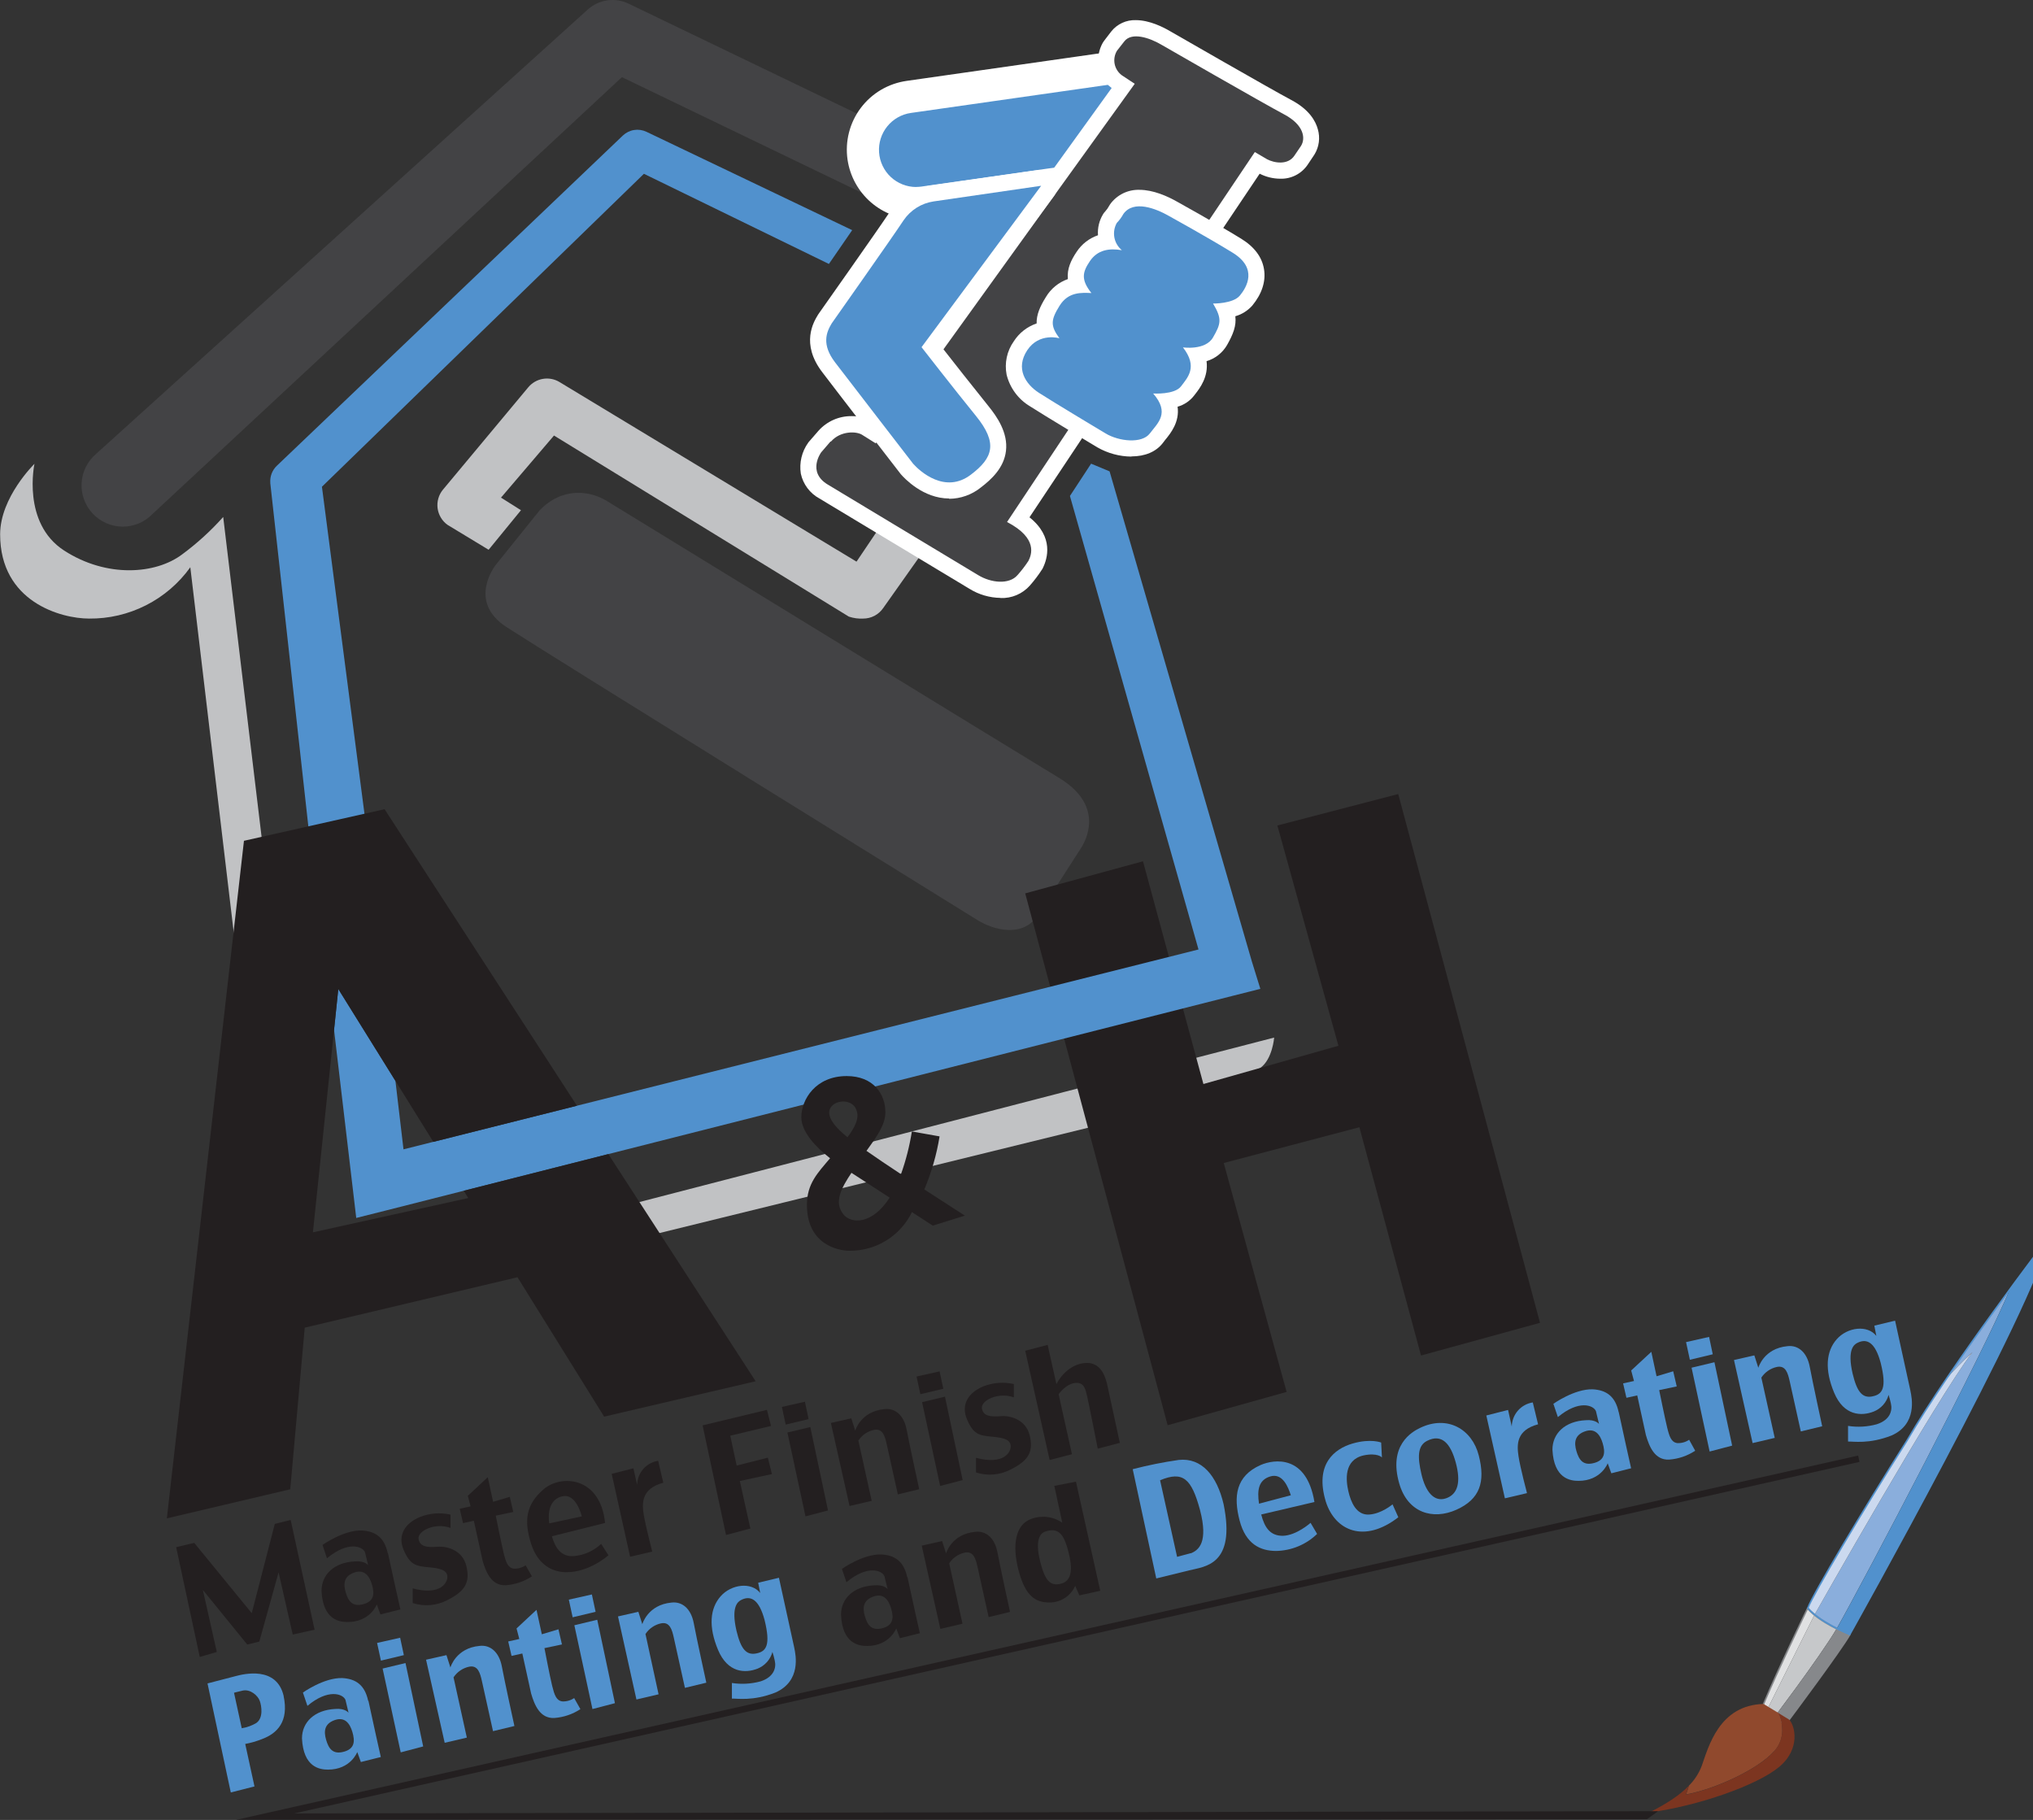 <svg width="124" height="111" viewBox="0 0 124 111" fill="none" xmlns="http://www.w3.org/2000/svg">
<rect x="0" y="0" width="124" height="111" fill="#333333" stroke="none"/>
<g clip-path="url(#clip0_190_206)">
<g clip-path="url(#clip1_190_206)">
<mask id="mask0_190_206" style="mask-type:luminance" maskUnits="userSpaceOnUse" x="-16" y="-6" width="157" height="122">
<path d="M140.664 -5.17H-15.566V115.65H140.664V-5.17Z" fill="white"/>
</mask>
<g mask="url(#mask0_190_206)">
<mask id="mask1_190_206" style="mask-type:luminance" maskUnits="userSpaceOnUse" x="-16" y="-6" width="157" height="122">
<path d="M140.664 -5.17H-15.566V115.65H140.664V-5.17Z" fill="white"/>
</mask>
<g mask="url(#mask1_190_206)">
<mask id="mask2_190_206" style="mask-type:luminance" maskUnits="userSpaceOnUse" x="-23" y="-6" width="171" height="122">
<path d="M147.968 -5.17H-22.87V115.65H147.968V-5.17Z" fill="white"/>
</mask>
<g mask="url(#mask2_190_206)">
<path d="M37.13 74.285L39.001 73.314L77.715 63.283C77.715 63.283 77.616 64.599 76.873 65.133C76.131 65.667 70.636 67.677 70.636 67.677L66.361 68.784L40.226 75.205L37.13 76.295V74.285Z" fill="#C1C2C4"/>
<path d="M32.894 31.151L30.24 34.451C30.24 34.451 28.468 36.666 30.881 38.238C33.293 39.81 59.601 56.107 59.601 56.107C60.597 56.727 62.411 57.236 63.34 55.774C64.269 54.312 65.951 51.701 65.951 51.701C66.46 50.889 67.124 48.976 64.602 47.449C62.08 45.922 37.008 30.552 37.008 30.552C35.994 29.933 34.308 29.667 32.891 31.149" fill="#434345"/>
<path d="M62.532 54.489L69.715 52.531L73.4 66.116L81.635 63.783L77.912 50.348L85.283 48.429L93.931 80.681L86.673 82.675L82.913 68.752L74.641 70.934L78.476 84.895L71.219 86.927L62.532 54.489Z" fill="#231F20"/>
<path d="M2.104 28.28C2.104 28.28 1.315 31.901 3.914 33.58C6.513 35.259 9.504 35.028 11.115 33.809C12.024 33.138 12.861 32.374 13.614 31.531L15.984 51.282V56.913L14.339 57.571L11.608 34.599C10.905 35.578 9.977 36.374 8.902 36.918C7.828 37.463 6.638 37.741 5.434 37.728C3.723 37.728 0.008 36.713 0.008 32.593C0.008 30.321 2.112 28.28 2.112 28.28" fill="#C1C2C4"/>
<path d="M53.607 7.574L38.368 0.236C37.963 0.034 37.506 -0.042 37.058 0.02C36.609 0.081 36.19 0.276 35.854 0.579L35.829 0.601L5.9 27.648L5.878 27.669C5.616 27.887 5.401 28.157 5.247 28.462C5.092 28.766 5.001 29.099 4.979 29.439C4.957 29.78 5.004 30.122 5.118 30.444C5.232 30.765 5.41 31.061 5.642 31.311C5.873 31.562 6.153 31.763 6.465 31.902C6.776 32.041 7.113 32.115 7.454 32.12C7.795 32.125 8.134 32.06 8.449 31.93C8.765 31.8 9.05 31.607 9.289 31.362L37.933 4.705L53.408 12.163C54.457 12.667 54.037 11.607 54.561 10.563C55.084 9.519 54.662 8.104 53.607 7.574Z" fill="#434345"/>
<path d="M55.882 13.38C54.864 13.373 53.882 13.002 53.113 12.333C52.345 11.664 51.842 10.743 51.694 9.735C51.615 9.183 51.645 8.621 51.783 8.081C51.921 7.541 52.164 7.033 52.499 6.587C52.833 6.142 53.252 5.766 53.732 5.482C54.211 5.199 54.742 5.013 55.293 4.934L70.636 2.743C71.75 2.584 72.881 2.875 73.781 3.551C74.68 4.226 75.275 5.232 75.434 6.347C75.592 7.461 75.302 8.593 74.627 9.494C73.952 10.394 72.947 10.989 71.833 11.148L56.482 13.337C56.281 13.366 56.077 13.38 55.873 13.38" fill="white"/>
<path d="M55.882 11.406C55.307 11.406 54.755 11.188 54.334 10.797C53.914 10.405 53.658 9.869 53.618 9.295C53.577 8.722 53.756 8.155 54.117 7.708C54.478 7.261 54.995 6.968 55.563 6.888L70.906 4.699C71.204 4.649 71.509 4.66 71.803 4.73C72.097 4.8 72.374 4.929 72.617 5.107C72.861 5.286 73.067 5.512 73.222 5.771C73.377 6.03 73.479 6.318 73.522 6.618C73.565 6.917 73.547 7.222 73.471 7.514C73.394 7.807 73.26 8.081 73.076 8.321C72.892 8.561 72.662 8.761 72.399 8.911C72.137 9.061 71.847 9.156 71.547 9.192L56.204 11.379C56.097 11.394 55.989 11.401 55.882 11.402" fill="#5191CD"/>
<path d="M52.664 37.728C52.362 37.745 52.06 37.704 51.773 37.608L33.79 26.564L30.558 30.351L31.776 31.119L29.803 33.531L27.3 32.014C27.134 31.896 26.995 31.746 26.891 31.572C26.786 31.398 26.718 31.204 26.691 31.003C26.665 30.802 26.679 30.597 26.735 30.402C26.79 30.207 26.885 30.025 27.014 29.868L32.216 23.628C32.443 23.352 32.762 23.167 33.114 23.108C33.467 23.048 33.828 23.118 34.133 23.305L52.242 34.256L53.489 32.406L56.097 33.937L53.865 37.093C53.728 37.289 53.547 37.45 53.334 37.561C53.122 37.671 52.887 37.729 52.648 37.728" fill="#C1C2C4"/>
<path d="M61.027 36.467C60.357 36.458 59.702 36.266 59.132 35.913C59.132 35.913 50.998 31.019 49.977 30.402C49.691 30.246 49.441 30.031 49.246 29.77C49.05 29.508 48.914 29.208 48.845 28.889C48.742 28.224 48.904 27.546 49.296 26.999C49.31 26.978 49.326 26.96 49.342 26.94L49.919 26.276C50.173 25.99 50.486 25.762 50.836 25.607C51.186 25.453 51.565 25.375 51.947 25.38C52.358 25.372 52.763 25.481 53.114 25.695L53.136 25.709L67.804 5.367C66.868 4.681 66.789 3.438 67.264 2.605C67.286 2.566 67.311 2.529 67.339 2.494L67.781 1.917C67.959 1.693 68.188 1.514 68.447 1.395C68.707 1.275 68.991 1.218 69.277 1.228C70.111 1.228 70.959 1.657 71.391 1.915C71.44 1.943 77.571 5.47 78.758 6.098C79.858 6.677 80.249 7.391 80.381 7.889C80.455 8.144 80.475 8.411 80.44 8.674C80.405 8.937 80.316 9.189 80.178 9.416L79.762 10.041C79.578 10.315 79.327 10.538 79.033 10.688C78.74 10.838 78.412 10.911 78.082 10.9C77.647 10.897 77.218 10.792 76.831 10.594L65.976 26.765L62.792 31.551C64.294 32.753 63.888 34.079 63.604 34.65C63.604 34.668 63.586 34.687 63.575 34.705C63.347 35.062 63.091 35.402 62.81 35.72C62.587 35.969 62.311 36.166 62.003 36.297C61.695 36.427 61.361 36.488 61.027 36.475" fill="white"/>
<path d="M50.661 26.922L50.087 27.588C50.087 27.588 49.202 28.784 50.493 29.557C51.507 30.166 59.653 35.072 59.653 35.072C60.451 35.56 61.557 35.669 62.066 35.072C62.308 34.801 62.53 34.511 62.729 34.207C62.906 33.854 63.338 32.835 61.423 31.838L65.162 26.213L76.536 9.274L77.289 9.716C77.709 9.938 78.549 10.092 78.949 9.495L79.355 8.896C79.643 8.431 79.531 7.613 78.314 6.971C77.096 6.329 70.902 2.764 70.902 2.764C70.09 2.276 69.021 1.951 68.579 2.52L68.128 3.095C67.981 3.339 67.931 3.63 67.988 3.909C68.046 4.188 68.207 4.436 68.439 4.601C68.968 4.955 69.212 5.111 69.212 5.111L53.414 27.041L52.603 26.532C52.25 26.288 51.254 26.266 50.677 26.938" fill="#434345"/>
<path d="M69.011 27.848C68.28 27.842 67.563 27.647 66.929 27.283C66.793 27.202 63.651 25.317 62.827 24.783C62.472 24.572 62.163 24.292 61.918 23.96C61.672 23.628 61.495 23.251 61.396 22.85C61.329 22.5 61.332 22.139 61.407 21.79C61.482 21.441 61.627 21.111 61.833 20.82C62.16 20.307 62.653 19.922 63.228 19.727C63.214 19.197 63.431 18.696 63.792 18.119C64.096 17.607 64.571 17.218 65.134 17.022C65.069 16.387 65.337 15.853 65.665 15.363C65.975 14.889 66.434 14.532 66.97 14.348C66.937 13.894 67.048 13.442 67.286 13.055C67.325 12.992 67.371 12.934 67.422 12.882C67.51 12.784 67.585 12.677 67.647 12.561C67.669 12.523 67.692 12.486 67.716 12.45C67.92 12.17 68.189 11.945 68.499 11.793C68.81 11.641 69.153 11.568 69.498 11.578C70.344 11.578 71.212 11.97 71.793 12.299C71.878 12.348 74.144 13.601 75.694 14.553C76.506 15.051 76.975 15.676 77.096 16.415C77.218 17.154 76.973 17.92 76.382 18.637C76.106 18.948 75.747 19.174 75.347 19.288C75.418 19.867 75.22 20.377 74.842 21.045C74.566 21.52 74.119 21.872 73.592 22.028C73.716 22.98 73.187 23.669 72.909 24.028L72.825 24.136C72.572 24.459 72.221 24.694 71.825 24.806C71.959 25.736 71.399 26.43 71.076 26.822C71.024 26.887 70.969 26.954 70.92 27.025C70.514 27.551 69.843 27.837 69.011 27.837" fill="white"/>
<path d="M64.63 20.633C64.63 20.633 63.385 20.257 62.654 21.364C61.924 22.471 62.545 23.423 63.362 23.955C64.18 24.487 67.434 26.436 67.434 26.436C68.246 26.922 69.646 27.078 70.133 26.436C70.62 25.794 71.373 25.195 70.336 24C70.336 24 71.643 24.089 72.04 23.557C72.438 23.025 73.081 22.383 72.152 21.187C72.152 21.187 73.523 21.39 73.988 20.578C74.453 19.766 74.562 19.465 73.988 18.513C73.988 18.513 75.205 18.535 75.625 18.026C76.045 17.516 76.731 16.364 75.183 15.412C73.635 14.46 71.31 13.178 71.31 13.178C70.498 12.713 69.143 12.181 68.522 13.046C68.412 13.248 68.275 13.434 68.116 13.599C67.965 13.868 67.914 14.182 67.97 14.486C68.027 14.789 68.189 15.063 68.427 15.26C67.652 15.128 66.944 15.238 66.479 15.924C66.014 16.61 65.925 17.055 66.568 17.873C65.97 17.851 65.164 17.784 64.626 18.649C64.089 19.514 64.056 19.867 64.626 20.641" fill="#5191CD"/>
<path d="M50.558 16.099L51.978 14.037L39.427 8.037C39.192 7.926 38.929 7.888 38.673 7.929C38.417 7.97 38.179 8.088 37.99 8.267L16.889 28.404C16.748 28.537 16.639 28.701 16.569 28.882C16.5 29.063 16.472 29.258 16.487 29.452V29.478L18.971 51.88L22.477 51.528L19.636 29.687L39.275 10.6L50.558 16.099Z" fill="#5191CD"/>
<path d="M57.896 30.404C56.306 30.404 55.161 29.171 54.948 28.926L54.914 28.883C54.875 28.832 50.955 23.764 50.142 22.686C48.831 20.958 49.624 19.64 49.886 19.209C49.898 19.189 49.91 19.169 49.925 19.148C49.939 19.128 53.638 13.889 54.295 12.888C54.581 12.462 54.953 12.101 55.387 11.829C55.821 11.556 56.307 11.378 56.815 11.306L63.364 10.364C63.412 10.361 63.459 10.361 63.506 10.364C63.689 10.364 63.868 10.415 64.024 10.511C64.18 10.607 64.305 10.744 64.388 10.908C64.47 11.071 64.505 11.254 64.489 11.437C64.473 11.619 64.407 11.793 64.298 11.94L57.444 21.175C58.107 22.024 59.357 23.612 60.284 24.763C60.808 25.409 61.49 26.387 61.358 27.502C61.236 28.536 60.471 29.24 59.82 29.736C59.273 30.176 58.592 30.418 57.89 30.422L57.896 30.404Z" fill="white"/>
<path d="M63.504 11.331L56.943 12.285C56.576 12.34 56.224 12.47 55.91 12.667C55.596 12.864 55.326 13.124 55.117 13.43C54.443 14.456 50.728 19.725 50.728 19.725C50.399 20.269 50.103 21.011 50.931 22.097C51.759 23.183 55.697 28.286 55.697 28.286C56.103 28.743 57.651 30.158 59.231 28.94C60.564 27.925 60.877 27.031 59.528 25.37C58.178 23.709 56.208 21.175 56.208 21.175L63.504 11.331Z" fill="#5191CD"/>
<path d="M76.356 58.643L67.678 28.749L66.55 28.28L65.259 30.25L73.101 57.91L35.19 67.44L26.429 69.643L24.611 70.1L24.118 65.923L20.634 60.321L20.375 62.814L21.505 72.39L21.728 74.285L23.578 73.82L28.286 72.626L37.104 70.39L75.157 60.745L76.873 60.312L76.356 58.643Z" fill="#5191CD"/>
<path d="M37.104 70.39L28.286 72.626L28.562 73.071L19.086 75.162L20.375 62.814L20.634 60.321L24.118 65.923L26.429 69.643L35.19 67.44L23.457 49.355L14.88 51.282L10.177 92.607L17.703 90.834L18.587 80.976L31.564 77.901L36.848 86.403L46.09 84.245L37.104 70.39Z" fill="#231F20"/>
<path d="M110.68 98.475L107.677 104.494C107.748 104.935 107.788 105.306 107.788 105.306C107.788 105.306 111.019 101.054 112.033 99.318C111.555 99.083 111.102 98.799 110.682 98.471" fill="#C6C8CA"/>
<path d="M110.678 98.477C110.528 98.358 110.388 98.225 110.262 98.081C110.262 98.081 108.466 101.779 107.567 103.934C107.606 104.118 107.642 104.313 107.673 104.498L110.678 98.477Z" fill="#E0E1E2"/>
<path d="M107.786 105.31L109.121 104.874C109.121 104.874 112.301 100.62 112.822 99.686C112.822 99.686 112.481 99.549 112.033 99.322C111.019 101.058 107.786 105.31 107.786 105.31Z" fill="#86888B"/>
<path d="M120.297 82.484C118.132 85.291 110.712 98.416 110.68 98.475C111.101 98.803 111.554 99.087 112.033 99.322C113.689 96.402 121.143 82.206 122.594 78.61C121.429 80.196 119.991 82.196 118.678 84.137C119.184 83.551 119.726 82.996 120.301 82.476" fill="#8AAEDC"/>
<path d="M110.68 98.475C110.712 98.416 118.132 85.291 120.297 82.484C119.722 83.004 119.18 83.559 118.674 84.145C117.789 85.455 116.961 86.737 116.312 87.851C113.622 92.115 110.519 97.32 110.26 98.079C110.386 98.223 110.526 98.356 110.676 98.475" fill="#CBD9EF"/>
<path d="M122.594 78.618C121.143 82.206 113.689 96.402 112.033 99.33C112.481 99.558 112.822 99.694 112.822 99.694C112.822 99.694 124.038 79.715 124.939 75.497C124.939 75.497 123.955 76.781 122.604 78.618" fill="#5191CD"/>
<path d="M107.786 105.359C107.778 105.361 107.769 105.361 107.76 105.359C107.754 105.355 107.749 105.349 107.745 105.343C107.741 105.337 107.739 105.33 107.738 105.322C107.738 105.322 107.655 104.567 107.521 103.95C107.518 103.941 107.518 103.931 107.521 103.921C108.411 101.789 110.199 98.102 110.217 98.065C110.221 98.058 110.226 98.051 110.233 98.047C110.24 98.042 110.248 98.039 110.256 98.039C110.264 98.038 110.272 98.039 110.279 98.042C110.286 98.045 110.293 98.049 110.298 98.055C111.041 98.926 112.822 99.641 112.841 99.647C112.847 99.65 112.853 99.654 112.857 99.659C112.862 99.665 112.865 99.671 112.867 99.677C112.87 99.684 112.872 99.691 112.872 99.698C112.872 99.705 112.87 99.712 112.867 99.718C112.35 100.644 109.195 104.868 109.162 104.91C109.156 104.919 109.147 104.925 109.138 104.929L107.803 105.365H107.786M107.62 103.944C107.732 104.459 107.807 105.061 107.823 105.249L109.087 104.843C109.274 104.591 112.173 100.707 112.739 99.722C112.437 99.598 110.976 98.969 110.262 98.179C110.014 98.689 108.436 101.978 107.606 103.95" fill="#86888B"/>
<path d="M112.822 99.734H112.804C112.731 99.704 110.978 99.001 110.225 98.11C110.221 98.102 110.219 98.094 110.219 98.085C110.219 98.077 110.221 98.069 110.225 98.061C110.499 97.249 113.707 91.898 116.284 87.823C118.986 83.185 124.84 75.542 124.899 75.465C124.906 75.456 124.915 75.45 124.926 75.448C124.936 75.445 124.948 75.446 124.958 75.451C124.968 75.455 124.976 75.463 124.982 75.473C124.987 75.483 124.988 75.494 124.986 75.505C124.095 79.684 112.979 99.507 112.867 99.71C112.862 99.718 112.856 99.724 112.848 99.728C112.84 99.732 112.831 99.734 112.822 99.734ZM110.319 98.069C111.008 98.857 112.534 99.513 112.802 99.623C113.344 98.656 123.655 80.216 124.828 75.713C123.917 76.909 118.826 83.646 116.359 87.878C113.577 92.268 110.623 97.273 110.319 98.069Z" fill="#5191CD"/>
<path d="M108.212 106.817C108.945 105.989 108.726 105.046 108.46 104.468L107.569 103.927C104.848 103.992 104.203 106.567 103.799 107.692C103.627 108.15 103.359 108.566 103.012 108.911C102.964 109.092 102.906 109.27 102.838 109.445C104.625 109.118 107.23 107.916 108.212 106.805" fill="#90492D"/>
<path d="M109.113 104.874L108.452 104.468C108.718 105.046 108.937 105.989 108.204 106.817C107.222 107.924 104.617 109.126 102.83 109.457C102.897 109.281 102.955 109.102 103.004 108.921C102.444 109.499 101.643 110.019 100.598 110.545C103.57 110.151 107.166 108.89 108.511 107.773C109.856 106.657 109.473 105.215 109.119 104.874" fill="#7C3520"/>
<path d="M17.95 110.604L113.419 89.163L113.334 88.777L14.383 111L100.454 110.959L101.135 110.468L17.95 110.604Z" fill="#231F20"/>
<path d="M55.334 96.195C55.131 95.239 54.587 94.849 53.747 94.808C52.633 94.776 51.353 95.689 51.353 95.689L51.627 96.502C52.897 95.44 53.79 95.766 53.946 96.134L54.137 96.922C54.137 96.922 53.934 96.638 53.325 96.691C52.055 96.753 51.296 97.503 51.296 98.487C51.379 100.244 52.367 100.39 52.881 100.39C54.269 100.39 54.666 99.318 54.666 99.318L54.887 99.917L56.105 99.612C56.105 99.612 55.549 97.143 55.35 96.187M53.832 99.304C53.149 99.491 52.905 99.101 52.751 98.573C52.597 98.045 52.654 97.594 53.274 97.375C53.895 97.156 54.2 97.578 54.354 98.106C54.508 98.634 54.516 99.121 53.832 99.304Z" fill="#231F20"/>
<path d="M58.706 99.034L57.355 99.349L56.22 94.272L57.462 93.992L57.704 94.745C57.704 94.745 58.03 93.563 59.481 93.429C60.122 93.35 60.672 93.789 60.84 94.688C61.009 95.588 61.605 98.313 61.605 98.313L60.301 98.63L59.627 95.584C59.513 95.078 59.38 94.593 58.852 94.694C58.459 94.777 58.116 95.012 57.896 95.348L58.706 99.034Z" fill="#231F20"/>
<path d="M13.223 100.756L12.184 101.06L10.745 94.365L11.847 94.103L15.355 98.39L16.761 92.946L17.729 92.704L19.188 99.399L17.855 99.694L16.992 95.9L15.816 100.124L15.081 100.303L12.373 96.973L13.223 100.756Z" fill="#231F20"/>
<path d="M23.65 94.733C23.447 93.777 22.905 93.389 22.065 93.346C20.951 93.314 19.671 94.229 19.671 94.229L19.943 95.042C21.215 93.98 22.108 94.306 22.264 94.674L22.453 95.464C22.453 95.464 22.25 95.18 21.641 95.233C20.369 95.295 19.612 96.045 19.612 97.03C19.695 98.784 20.683 98.93 21.197 98.93C22.584 98.93 22.982 97.858 22.982 97.858L23.203 98.467L24.421 98.163C24.421 98.163 23.865 95.693 23.664 94.737M22.164 97.84C21.481 98.027 21.237 97.637 21.083 97.109C20.929 96.581 20.985 96.13 21.604 95.913C22.223 95.695 22.532 96.116 22.686 96.644C22.84 97.172 22.848 97.659 22.164 97.84Z" fill="#231F20"/>
<path d="M27.478 93.192V92.379C26.864 92.24 26.221 92.287 25.634 92.516C24.701 92.897 24.238 93.63 24.619 94.53C25.001 95.429 25.35 95.521 26.127 95.588C26.904 95.655 27.251 95.779 27.285 96.138C27.32 96.498 26.902 97.34 25.171 96.879V97.771C25.518 97.884 25.883 97.927 26.247 97.897C26.61 97.866 26.963 97.762 27.285 97.592C28.444 97.017 28.669 96.443 28.444 95.509C28.219 94.575 27.308 94.29 26.689 94.339C26.07 94.388 25.61 94.349 25.53 93.866C25.451 93.383 26.52 92.841 27.476 93.19" fill="#231F20"/>
<path d="M61.839 85.228V84.416C61.224 84.276 60.582 84.323 59.994 84.55C59.061 84.933 58.6 85.664 58.98 86.566C59.359 87.468 59.712 87.557 60.487 87.624C61.262 87.691 61.611 87.813 61.646 88.174C61.68 88.536 61.264 89.374 59.532 88.915V89.807C59.878 89.92 60.244 89.962 60.607 89.931C60.97 89.9 61.324 89.796 61.646 89.626C62.804 89.053 63.03 88.479 62.804 87.545C62.579 86.611 61.668 86.326 61.049 86.373C60.431 86.42 59.97 86.385 59.891 85.902C59.812 85.419 60.881 84.887 61.837 85.226" fill="#231F20"/>
<path d="M29.751 90.097L28.533 91.234L28.704 91.876L28.04 92.022L28.243 92.899L28.902 92.753L29.436 95.19C29.639 95.886 29.976 96.731 30.856 96.686C31.423 96.644 31.969 96.457 32.443 96.144L32.06 95.47C31.845 95.617 31.588 95.689 31.329 95.673C30.968 95.616 30.856 95.279 30.721 94.727C30.584 94.175 30.238 92.442 30.238 92.442L31.307 92.217L31.092 91.295L30.077 91.598L29.751 90.097Z" fill="#231F20"/>
<path d="M36.667 94.16C36.224 94.582 35.653 94.844 35.044 94.903C34.233 94.993 33.863 94.4 33.66 93.699L36.907 92.887C36.615 90.063 34.231 89.904 33.149 90.838C32.068 91.772 31.958 92.763 32.384 94.126C32.81 95.488 33.736 95.892 34.555 95.892C35.975 95.892 37.11 94.857 37.11 94.857L36.667 94.16ZM34.294 91.269C35.15 91.043 35.486 92.487 35.486 92.487L33.5 92.914C33.391 92.087 33.604 91.427 34.294 91.261" fill="#231F20"/>
<path d="M38.432 94.948L39.782 94.633C39.782 94.633 39.376 93.07 39.264 92.382C39.153 91.693 39.108 90.796 40.457 90.434L40.143 89.096C39.79 89.151 39.468 89.329 39.233 89.599C38.998 89.869 38.866 90.213 38.861 90.57L38.635 89.555L37.309 89.892L38.432 94.948Z" fill="#231F20"/>
<path d="M44.282 93.622L45.767 93.228L45.126 90.329L47.082 89.906L46.834 88.905L44.933 89.388L44.542 87.565L47.027 86.97L46.78 85.989L42.854 86.936L44.282 93.622Z" fill="#231F20"/>
<path d="M49.095 85.494L47.691 85.811L47.922 86.889L49.32 86.554L49.095 85.494Z" fill="#231F20"/>
<path d="M50.503 92.124L49.423 87.037L48.028 87.372L49.129 92.485L50.503 92.124Z" fill="#231F20"/>
<path d="M57.31 83.642L55.904 83.957L56.137 85.035L57.535 84.702L57.31 83.642Z" fill="#231F20"/>
<path d="M58.716 90.272L57.637 85.185L56.241 85.52L57.344 90.631L58.716 90.272Z" fill="#231F20"/>
<path d="M53.167 91.539L51.818 91.854L50.679 86.789L51.923 86.507L52.164 87.26C52.164 87.26 52.491 86.081 53.942 85.945C54.583 85.865 55.133 86.304 55.301 87.206C55.47 88.107 56.066 90.83 56.066 90.83L54.762 91.145L54.088 88.099C53.974 87.591 53.84 87.108 53.311 87.21C52.919 87.293 52.576 87.527 52.355 87.862L53.167 91.539Z" fill="#231F20"/>
<path d="M63.9 82.028L62.532 82.383L64.022 89.049L65.381 88.694L64.57 85.039C64.57 85.039 65.046 84.324 65.708 84.343C66.148 84.373 66.209 84.765 66.296 85.108C66.383 85.451 66.956 88.357 66.956 88.357L68.303 88.002L67.52 84.393C67.362 83.743 67.031 83.082 66.209 83.13C65.387 83.179 64.74 83.817 64.434 84.418L63.9 82.028Z" fill="#231F20"/>
<path d="M22.456 103.737C22.254 102.78 21.71 102.39 20.87 102.348C19.758 102.317 18.476 103.231 18.476 103.231L18.75 104.043C20.02 102.981 20.913 103.308 21.071 103.676L21.259 104.464C21.259 104.464 21.056 104.179 20.448 104.232C19.178 104.295 18.419 105.044 18.419 106.029C18.504 107.784 19.49 107.932 20.006 107.932C21.391 107.932 21.791 106.86 21.791 106.86L22.01 107.469L23.227 107.164C23.227 107.164 22.672 104.695 22.473 103.739M20.971 106.841C20.288 107.028 20.044 106.638 19.89 106.11C19.736 105.582 19.793 105.132 20.413 104.912C21.034 104.693 21.341 105.115 21.495 105.643C21.649 106.171 21.655 106.659 20.971 106.841Z" fill="#5191CD"/>
<path d="M98.727 86.125C98.524 85.169 97.98 84.779 97.14 84.736C96.029 84.706 94.746 85.62 94.746 85.62L95.02 86.432C96.29 85.37 97.183 85.697 97.341 86.064L97.53 86.852C97.53 86.852 97.327 86.568 96.718 86.621C95.448 86.684 94.689 87.433 94.689 88.418C94.775 90.172 95.761 90.32 96.276 90.32C97.662 90.32 98.06 89.248 98.06 89.248L98.281 89.858L99.488 89.553C99.488 89.553 98.932 87.084 98.733 86.127M97.232 89.23C96.548 89.417 96.305 89.027 96.15 88.499C95.996 87.971 96.053 87.52 96.674 87.301C97.295 87.082 97.601 87.504 97.755 88.032C97.909 88.56 97.915 89.047 97.232 89.23Z" fill="#5191CD"/>
<path d="M32.723 98.187L31.506 99.322L31.674 99.964L30.998 100.116L31.201 100.995L31.859 100.849L32.394 103.286C32.597 103.984 32.934 104.829 33.815 104.782C34.381 104.74 34.927 104.554 35.401 104.242L35.02 103.568C34.805 103.714 34.547 103.786 34.287 103.771C33.928 103.714 33.817 103.377 33.679 102.825C33.541 102.273 33.208 100.522 33.208 100.522L34.275 100.297L34.062 99.373L33.048 99.677L32.723 98.187Z" fill="#5191CD"/>
<path d="M100.72 82.45L99.492 83.587L99.662 84.229L98.999 84.375L99.202 85.254L99.861 85.108L100.389 87.526C100.592 88.225 100.929 89.07 101.809 89.023C102.375 88.981 102.921 88.795 103.396 88.483L103.027 87.813C102.812 87.96 102.555 88.031 102.296 88.016C101.935 87.961 101.823 87.622 101.687 87.072C101.551 86.521 101.2 84.785 101.2 84.785L102.27 84.56L102.055 83.636L101.04 83.94L100.72 82.45Z" fill="#5191CD"/>
<path d="M91.788 91.385L93.137 91.068C93.137 91.068 92.721 89.504 92.62 88.818C92.519 88.132 92.464 87.23 93.813 86.871L93.49 85.536C93.137 85.591 92.815 85.769 92.58 86.039C92.346 86.309 92.214 86.653 92.208 87.011L91.983 85.995L90.656 86.332L91.788 91.385Z" fill="#5191CD"/>
<path d="M24.406 99.889L23 100.205L23.234 101.284L24.632 100.949L24.406 99.889Z" fill="#5191CD"/>
<path d="M25.812 106.518L24.733 101.432L23.337 101.767L24.441 106.88L25.812 106.518Z" fill="#5191CD"/>
<path d="M28.474 105.98L27.123 106.295L25.987 101.229L27.231 100.949L27.472 101.702C27.472 101.702 27.799 100.52 29.25 100.386C29.891 100.307 30.442 100.746 30.611 101.647C30.779 102.549 31.376 105.272 31.376 105.272L30.071 105.586L29.396 102.541C29.284 102.035 29.148 101.552 28.62 101.653C28.228 101.735 27.883 101.97 27.663 102.305L28.474 105.98Z" fill="#5191CD"/>
<path d="M36.101 97.249L34.695 97.564L34.928 98.642L36.327 98.307L36.101 97.249Z" fill="#5191CD"/>
<path d="M37.507 103.879L36.428 98.792L35.032 99.127L36.136 104.238L37.507 103.879Z" fill="#5191CD"/>
<path d="M104.244 81.54L102.838 81.857L103.071 82.935L104.467 82.6L104.244 81.54Z" fill="#5191CD"/>
<path d="M105.65 88.17L104.57 83.085L103.175 83.418L104.276 88.531L105.65 88.17Z" fill="#5191CD"/>
<path d="M40.169 103.339L38.818 103.655L37.694 98.589L38.936 98.307L39.177 99.062C39.177 99.062 39.504 97.88 40.955 97.744C41.596 97.665 42.148 98.104 42.316 99.005C42.484 99.907 43.081 102.63 43.081 102.63L41.776 102.945L41.101 99.899C40.989 99.391 40.853 98.908 40.325 99.009C39.934 99.092 39.59 99.326 39.37 99.661L40.169 103.339Z" fill="#5191CD"/>
<path d="M108.247 87.699L106.898 88.016L105.762 82.95L107.003 82.667L107.247 83.423C107.247 83.423 107.571 82.241 109.024 82.105C109.663 82.026 110.215 82.464 110.384 83.366C110.552 84.267 111.142 86.99 111.142 86.99L109.838 87.305L109.164 84.259C109.05 83.751 108.917 83.268 108.387 83.37C107.995 83.453 107.652 83.687 107.431 84.022L108.247 87.699Z" fill="#5191CD"/>
<path d="M17.303 103.444C16.875 101.592 14.85 102.104 14.383 102.226L12.657 102.675L14.077 109.325L15.522 108.957L14.957 106.366C15.309 106.3 15.652 106.2 15.984 106.068C16.911 105.723 17.628 104.998 17.299 103.444M15.645 105.081C15.37 105.248 15.063 105.359 14.745 105.408L14.274 103.245C14.274 103.245 14.331 103.221 14.799 103.113C15.268 103.006 15.729 103.418 15.844 103.739C15.96 104.059 16.065 104.784 15.641 105.081" fill="#5191CD"/>
<path d="M48.447 100.506L47.51 96.23L46.244 96.534L46.368 97.159C45.824 96.467 44.601 96.623 43.951 97.363C43.302 98.102 43.203 99.212 43.795 100.628C44.388 102.043 45.463 102.067 46.212 101.771C46.43 101.683 46.625 101.545 46.782 101.369C46.938 101.193 47.052 100.983 47.114 100.756C47.171 100.928 47.218 101.104 47.255 101.282C47.362 101.726 47.198 102.285 46.392 102.549C45.822 102.704 45.225 102.738 44.641 102.648V103.601C44.937 103.584 45.915 103.773 47.295 103.231C48.874 102.532 48.537 100.936 48.447 100.516M46.136 100.845C45.528 100.969 45.191 100.599 44.919 99.456C44.582 97.992 45 97.688 45.215 97.58C45.79 97.291 46.299 97.547 46.636 98.814C47.007 100.327 46.751 100.723 46.135 100.845" fill="#5191CD"/>
<path d="M116.525 84.828L115.588 80.549L114.322 80.854L114.445 81.479C113.902 80.789 112.678 80.945 112.029 81.682C111.38 82.419 111.28 83.534 111.873 84.948C112.465 86.361 113.541 86.387 114.289 86.091C114.508 86.003 114.703 85.865 114.86 85.689C115.016 85.513 115.13 85.303 115.192 85.076C115.248 85.248 115.295 85.424 115.332 85.601C115.44 86.046 115.275 86.607 114.47 86.868C113.9 87.025 113.303 87.059 112.719 86.968V87.922C113.015 87.906 113.993 88.095 115.373 87.553C116.951 86.852 116.614 85.256 116.525 84.838M114.214 85.167C113.605 85.291 113.269 84.919 112.997 83.776C112.66 82.312 113.078 82.007 113.293 81.902C113.867 81.613 114.376 81.867 114.713 83.134C115.085 84.647 114.829 85.043 114.212 85.165" fill="#5191CD"/>
<path d="M74.631 91.74C74.225 90.008 73.3 88.897 71.9 89.043C70.953 89.179 70.014 89.368 69.088 89.608L70.525 96.272C70.525 96.272 71.594 96.014 72.535 95.779C73.477 95.543 75.394 95.472 74.631 91.74ZM72.629 94.731L71.795 94.954L70.758 90.284C72.158 89.697 72.677 90.189 73.193 92.097C73.71 94.075 73.109 94.546 72.639 94.737" fill="#5191CD"/>
<path d="M79.937 92.881C79.937 92.881 79.067 93.659 78.233 93.671C77.492 93.671 77.137 93.198 76.926 92.371L80.172 91.61C79.693 88.712 77.713 88.995 76.889 89.354C75.362 90.032 75.23 91.285 75.607 92.735C75.984 94.185 76.877 94.595 77.839 94.595C78.772 94.577 79.664 94.207 80.335 93.557L79.937 92.881ZM77.462 90.055C78.239 89.807 78.579 90.727 78.732 91.198L76.792 91.713C76.666 90.867 76.772 90.274 77.462 90.055Z" fill="#5191CD"/>
<path d="M84.289 88.901L84.242 87.983C84.242 87.983 83.607 87.723 82.501 88.042C81.396 88.361 80.172 89.301 80.866 91.585C81.43 93.364 83.208 94.152 85.289 92.54L84.936 91.752C84.936 91.752 84.255 92.339 83.49 92.376C82.725 92.412 82.396 91.622 82.242 90.954C82.088 90.286 81.96 89.047 83.161 88.769C84.031 88.586 84.289 88.893 84.289 88.893" fill="#5191CD"/>
<path d="M90.197 88.777C89.792 87.171 88.29 86.288 86.62 87.088C86.115 87.329 84.666 88.148 85.348 90.491C85.865 92.27 87.395 92.725 88.832 92.081C90.268 91.437 90.609 90.385 90.197 88.777ZM88.197 91.385C87.466 91.634 86.949 90.978 86.701 89.922C86.454 88.867 86.458 88.176 87.042 87.88C87.937 87.427 88.479 88.038 88.795 89.216C89.112 90.394 88.925 91.135 88.197 91.385Z" fill="#5191CD"/>
<path d="M65.627 90.369L64.306 90.625L64.793 92.873C64.518 92.684 64.201 92.564 63.869 92.524C63.538 92.485 63.202 92.526 62.89 92.645C61.944 92.985 61.713 94.217 62.129 95.793C62.545 97.369 63.172 97.738 64.005 97.738C64.338 97.742 64.665 97.647 64.945 97.467C65.225 97.286 65.445 97.028 65.58 96.723L65.834 97.304L67.108 97.025L65.627 90.369ZM64.726 96.589C64.046 96.768 63.742 96.386 63.456 95.289C63.17 94.193 63.32 93.573 63.721 93.425C64.657 93.076 64.939 93.754 65.178 94.688C65.418 95.622 65.406 96.412 64.726 96.589Z" fill="#231F20"/>
<path d="M58.852 74.143C58.852 74.143 57.738 73.43 56.377 72.545C56.816 71.508 57.129 70.422 57.308 69.31L55.618 69.01C55.478 69.897 55.256 70.769 54.954 71.615C54.198 71.115 53.455 70.62 52.85 70.193C53.459 69.351 54.003 68.609 54.003 67.842C54.003 66.725 53.274 65.631 51.643 65.631C49.756 65.631 48.876 67.052 48.876 68.142C48.876 69.06 49.797 69.99 50.629 70.644C49.87 71.544 49.218 72.191 49.218 73.487C49.218 75.871 51.065 76.285 51.816 76.285C52.606 76.293 53.383 76.076 54.055 75.661C54.728 75.246 55.27 74.648 55.618 73.938V73.925L56.894 74.754L58.852 74.143ZM50.828 67.377C51.233 67.056 52.029 67.121 52.223 67.677C52.449 68.171 52.146 68.754 51.692 69.361C50.347 68.285 50.44 67.683 50.828 67.377ZM51.436 74.055C50.848 73.326 51.322 72.445 51.933 71.534L51.952 71.544L54.264 73.046C53.189 74.711 51.921 74.653 51.436 74.062" fill="#231F20"/>
</g>
</g>
</g>
</g>
</g>
<defs>
<clipPath id="clip0_190_206">
<rect width="124" height="111" fill="white"/>
</clipPath>
<clipPath id="clip1_190_206">
<rect width="124.978" height="111" fill="white"/>
</clipPath>
</defs>
</svg>
